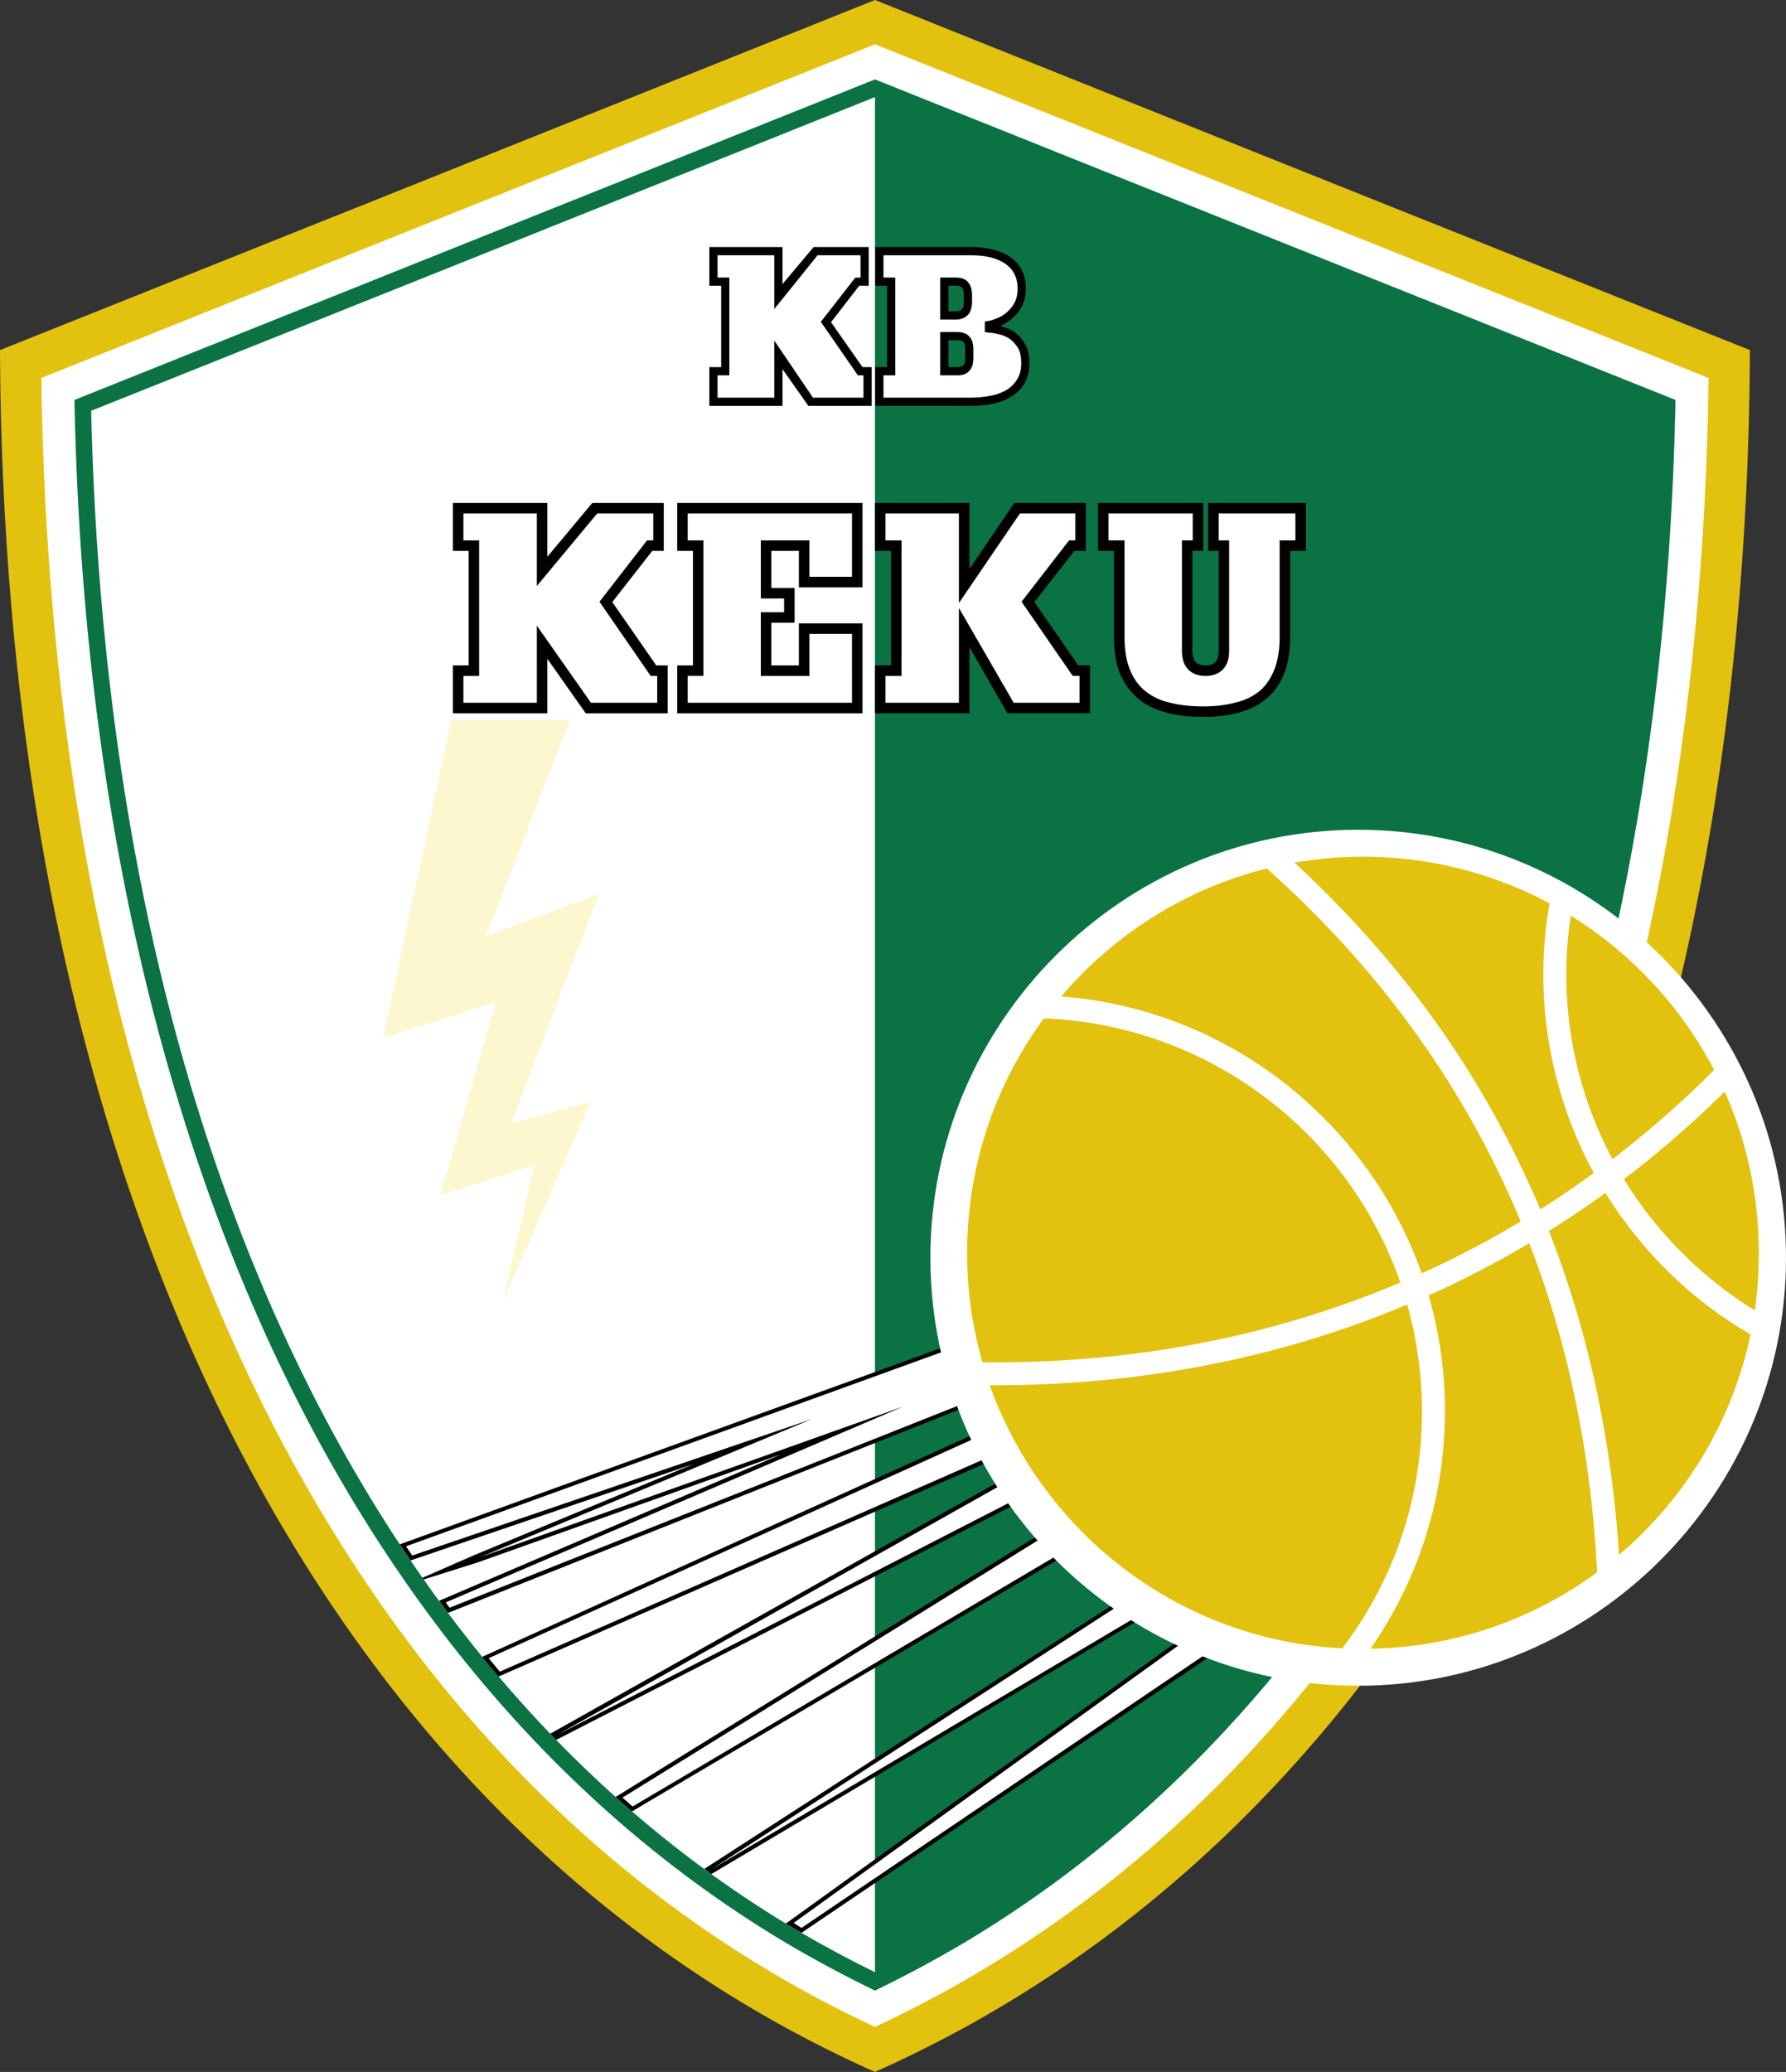 <svg xmlns="http://www.w3.org/2000/svg" xml:space="preserve" width="275" height="318.881"><rect width="100%" height="100%" fill="#333333" stroke="none"/><g fill-rule="evenodd" clip-rule="evenodd"><path fill="#E3C10F" d="M134.723 0A148199 148199 0 0 1 0 53.879c.606 132.046 51.304 227.837 134.723 265.002 83.419-37.165 134.117-132.956 134.723-265.002A147046 147046 0 0 1 134.723 0"/><path fill="#FFF" d="M134.723 6.816C91.953 23.934 49.133 41.052 6.363 58.17c.657 50.748 8.988 103.213 30.095 149.619 17.725 38.931 44.386 72.915 81.298 95.133 5.504 3.333 11.16 6.312 16.966 9.039 5.808-2.728 11.463-5.706 16.968-9.039 36.911-22.218 63.572-56.202 81.298-95.133 21.106-46.406 29.438-98.871 30.096-149.619-42.771-17.117-85.592-34.235-128.361-51.354"/><path fill="#0A7243" d="M11.462 61.554c.959 48.981 9.241 99.376 29.591 144.166 17.32 37.922 43.275 71.198 79.329 92.912a187 187 0 0 0 14.341 7.726 186 186 0 0 0 14.341-7.726c36.054-21.714 62.009-54.99 79.328-92.912 20.351-44.79 28.631-95.185 29.592-144.166-41.104-16.461-82.157-32.873-123.261-49.334C93.619 28.681 52.566 45.093 11.462 61.554"/><path fill="#FFF" d="M14.038 63.221c1.11 48.071 9.291 97.457 29.338 141.438 17.067 37.468 42.668 70.39 78.319 91.802a181 181 0 0 0 13.028 7.067V14.946C94.478 31.055 54.233 47.163 14.038 63.221"/><path d="m100.437 84.782-6.161 7.877 6.767 9.746h1.767v7.372H90.186l-5.908-8.383v8.383H69.734v-7.372h2.424V84.782h-2.424V77.41h14.543v8.281l6.917-8.281h11.009v7.372zm22.571 0h-4.242v5.706h3.585v5.353h-3.585v6.564h4.242v-6.463h9.796v13.835h-28.53v-7.372h2.423V84.782h-2.423V77.41h28.53v12.978h-9.796zm42.417 0-6.16 7.877 6.766 9.746h1.817v7.372h-12.726l-5.857-10.199v10.199h-14.542v-7.372h2.475V84.782h-2.475V77.41h14.542v10.15l6.919-10.149h11.009v7.372h-1.768zm6.109 0h-2.474V77.41h16.208v7.372h-1.667v15.351c0 .556.103 1.313.507 1.768.403.403.958.505 1.515.505.555 0 1.11-.102 1.514-.505.405-.455.506-1.212.506-1.768V84.782h-1.615V77.41h15.047v7.372h-2.425v13.28c0 1.919-.252 3.938-.958 5.706-.605 1.465-1.465 2.777-2.729 3.787-1.261 1.061-2.675 1.717-4.241 2.12-1.817.506-3.686.657-5.504.657-1.868 0-3.787-.151-5.604-.657-1.566-.403-3.079-1.06-4.343-2.12-1.212-1.01-2.12-2.322-2.776-3.787-.758-1.768-.96-3.787-.96-5.706z"/><path fill="#FFF" d="M100.588 83.166v-4.141h-8.635l-9.292 11.16v-11.16h-11.31v4.141h2.423v20.854h-2.423v4.142h11.311V96.295l8.332 11.867h10.2v-4.142h-1.011l-7.877-11.412 7.322-9.442zm24.035 5.605h6.565v-9.746h-25.299v4.141h2.424v20.854h-2.424v4.142h25.299V97.558h-6.565v6.463h-7.473v-9.796h3.585v-2.12h-3.585v-8.938h7.473zm40.953-5.605v-4.141h-8.535l-9.392 13.785V79.025h-11.311v4.141h2.475v20.854h-2.475v4.142h11.311V93.568l8.434 14.594h10.148v-4.142h-1.06l-7.879-11.412 7.322-9.442zm33.883 0v-4.141h-11.816v4.141h1.615v16.967c0 1.01-.202 2.12-.959 2.878-.706.758-1.667 1.01-2.676 1.01-1.011 0-1.971-.252-2.677-1.01-.757-.758-.959-1.868-.959-2.878V83.166h1.665v-4.141h-12.976v4.141h2.474v14.896c0 1.667.201 3.484.857 5.049.506 1.264 1.263 2.374 2.324 3.232a8.95 8.95 0 0 0 3.687 1.768c1.715.454 3.482.605 5.199.605s3.435-.151 5.05-.605a8.94 8.94 0 0 0 3.687-1.768c1.009-.858 1.717-1.969 2.222-3.182.656-1.615.859-3.433.859-5.1V83.166z"/><path d="m132.298 43.981-4.342 5.605 4.847 6.918h1.414v5.958h-9.745l-3.989-5.655v5.655h-11.261v-5.958h1.818V43.981h-1.818v-5.959h11.261v5.706l4.797-5.706h8.483v5.959zm21.664 6.211c.051 0 .151 0 .202.051a6 6 0 0 1 2.02.858c.656.455 1.213 1.11 1.616 1.817.555.858.706 1.919.706 2.979s-.202 2.172-.757 3.081a5.84 5.84 0 0 1-2.07 2.07c-.859.555-1.868.908-2.879 1.11a18.7 18.7 0 0 1-3.384.303h-14.643v-5.958h1.818V43.981h-1.818v-5.959h14.643c2.121 0 4.395.354 6.162 1.566 1.665 1.161 2.373 2.878 2.373 4.847 0 .96-.202 1.919-.605 2.728-.405.707-.859 1.313-1.465 1.817-.557.454-1.111.858-1.768 1.111-.05.051-.1.051-.151.101m-7.928-6.211v3.939h1.161c.303 0 .708-.051.909-.304.253-.253.303-.808.303-1.161v-1.061c0-.354-.05-.858-.303-1.111-.201-.252-.606-.303-.909-.303zm0 8.382v4.142h1.362c.303 0 .708-.051.961-.303.252-.253.252-.758.252-1.112v-1.313c0-.353 0-.858-.252-1.11-.253-.252-.658-.304-.961-.304z"/><path fill="#FFF" d="M132.501 42.719v-3.433h-6.615l-6.666 8.28v-8.28h-8.736v3.433h1.818v15.048h-1.818v3.435h8.736v-8.786l5.958 8.786h7.776v-3.435h-.858l-5.706-8.23 5.303-6.817h.808zm3.534-3.433v3.433h1.818v15.048h-1.818v3.435h13.381c1.062 0 2.121-.102 3.132-.303a7.3 7.3 0 0 0 2.474-.909c.708-.455 1.213-.96 1.616-1.667.454-.707.605-1.616.605-2.424 0-.809-.101-1.667-.505-2.373-.353-.505-.757-1.01-1.261-1.363-.507-.354-1.011-.556-1.616-.707-.507-.102-1.011-.253-1.516-.253l-.706-.101v-1.616l.656-.101a6 6 0 0 0 1.313-.454c.555-.202 1.009-.506 1.463-.909a5.5 5.5 0 0 0 1.162-1.465c.303-.605.454-1.363.454-2.121 0-1.565-.556-2.878-1.818-3.787-1.565-1.11-3.585-1.362-5.454-1.362h-13.38zm11.16 9.897h-2.424v-6.464h2.424c.655 0 1.363.151 1.817.657.505.556.656 1.313.656 2.02v1.061c0 .707-.151 1.515-.656 2.02-.453.503-1.161.706-1.817.706m.201 8.584h-2.625v-6.665h2.625c.658 0 1.364.151 1.818.656.557.556.657 1.313.657 2.02v1.313c0 .708-.101 1.465-.657 2.021-.453.503-1.159.655-1.818.655"/><path fill="#FDF7CF" d="M87.762 110.787h-18.28l-10.503 48.981 17.371-5.555-8.534 29.742 14.441-4.644-4.797 20.905 13.483-30.653-12.22 3.283 13.483-35.245-17.371 6.463z"/><path d="m120.332 223.796-46.76 16.664-8.332 2.625-.201-.252 8.079-3.535 33.68-13.986-43.577 14.845-1.667-2.473 85.54-31.005 2.879 9.342-80.996 32.215-1.363-1.868z"/><path fill="#FFF" d="m146.69 207.485 2.525 8.182-79.985 31.762-.606-.809 70.441-30.145-65.139 23.178 51.102-21.26-61.554 21.006-.96-1.413z"/><path d="m153.912 224.25-77.158 33.782-2.525-3.028 77.106-34.894z"/><path fill="#FFF" d="m152.951 223.947-1.868-3.028-75.844 34.286 1.717 2.07z"/><path d="m157.8 230.766-72.159 37.011-.909-.958 70.138-39.387z"/><path fill="#FFF" d="m156.789 230.563-2.07-2.324-68.876 38.732z"/><path d="m164.565 239.046-67.26 39.74-2.524-2.222 66.098-40.902z"/><path fill="#FFF" d="m163.506 238.945-2.728-2.473-64.937 40.193 1.565 1.364z"/><path d="m176.836 248.438-67.311 39.993-1.06-.808 64.131-41.457z"/><path fill="#FFF" d="m175.573 248.488-2.977-1.616-63.02 40.802z"/><path d="m188.501 253.438-65.089 44.032-2.425-1.415 62.312-44.889z"/><path fill="#FFF" d="m187.188 253.539-3.838-1.667-61.15 44.082 1.212.759z"/><path fill="#FFF" d="M209.103 259.446c36.307 0 65.897-29.591 65.897-65.896 0-36.256-29.591-65.847-65.897-65.847-36.255 0-65.846 29.591-65.846 65.847 0 36.305 29.591 65.896 65.846 65.896"/><path fill="#E3C10F" d="M209.859 131.845c-3.585 0-7.118.353-10.552.908 15.854 14.644 27.772 31.104 36.003 49.183.655 1.364 1.263 2.776 1.868 4.191 2.776-1.768 5.555-3.637 8.23-5.605a63.9 63.9 0 0 1-7.776-30.6c0-3.737.354-7.373.96-10.907-8.584-4.544-18.329-7.17-28.733-7.17m-14.793 1.817c-12.524 3.131-23.532 10.149-31.662 19.693 15.704 1.212 29.793 8.079 40.245 18.532a64 64 0 0 1 15.249 24.085l.556-.252a146 146 0 0 0 14.694-7.726 181 181 0 0 0-2.02-4.646c-8.381-18.328-20.602-34.992-37.062-49.686m-34.338 23.076c-7.423 10.1-11.815 22.572-11.815 36.104 0 5.808.807 11.463 2.373 16.815 22.622.252 44.336-3.787 64.331-12.271-3.028-8.736-8.028-16.563-14.44-22.975-10.455-10.402-24.643-17.066-40.449-17.673m-8.332 56.455c8.079 22.673 29.135 39.233 54.283 40.497 7.726-10.149 12.27-22.773 12.27-36.508 0-5.656-.808-11.16-2.271-16.412-20.048 8.432-41.71 12.524-64.282 12.423m58.625 40.547a60.24 60.24 0 0 0 34.892-11.765c-.907-17.978-4.342-34.894-10.451-50.647a154 154 0 0 1-14.543 7.625c-.303.151-.656.252-.959.403 1.667 5.655 2.524 11.664 2.524 17.826 0 13.584-4.241 26.208-11.463 36.558m38.276-14.442c10.101-8.583 17.423-20.449 20.249-33.933a63.4 63.4 0 0 1-13.078-10.048c-3.535-3.535-6.614-7.474-9.291-11.715-2.827 2.07-5.706 3.988-8.685 5.857 6.11 15.553 9.645 32.217 10.805 49.839m20.905-37.619c.405-2.928.607-5.857.607-8.836 0-8.837-1.869-17.269-5.252-24.843a161 161 0 0 1-15.502 13.481 58.8 58.8 0 0 0 8.937 11.312c3.333 3.382 7.12 6.361 11.21 8.886m-6.261-37.013a61.6 61.6 0 0 0-22.067-23.733 58.4 58.4 0 0 0-.706 8.989c0 10.25 2.574 19.996 7.12 28.479a159 159 0 0 0 15.653-13.735"/></g></svg>